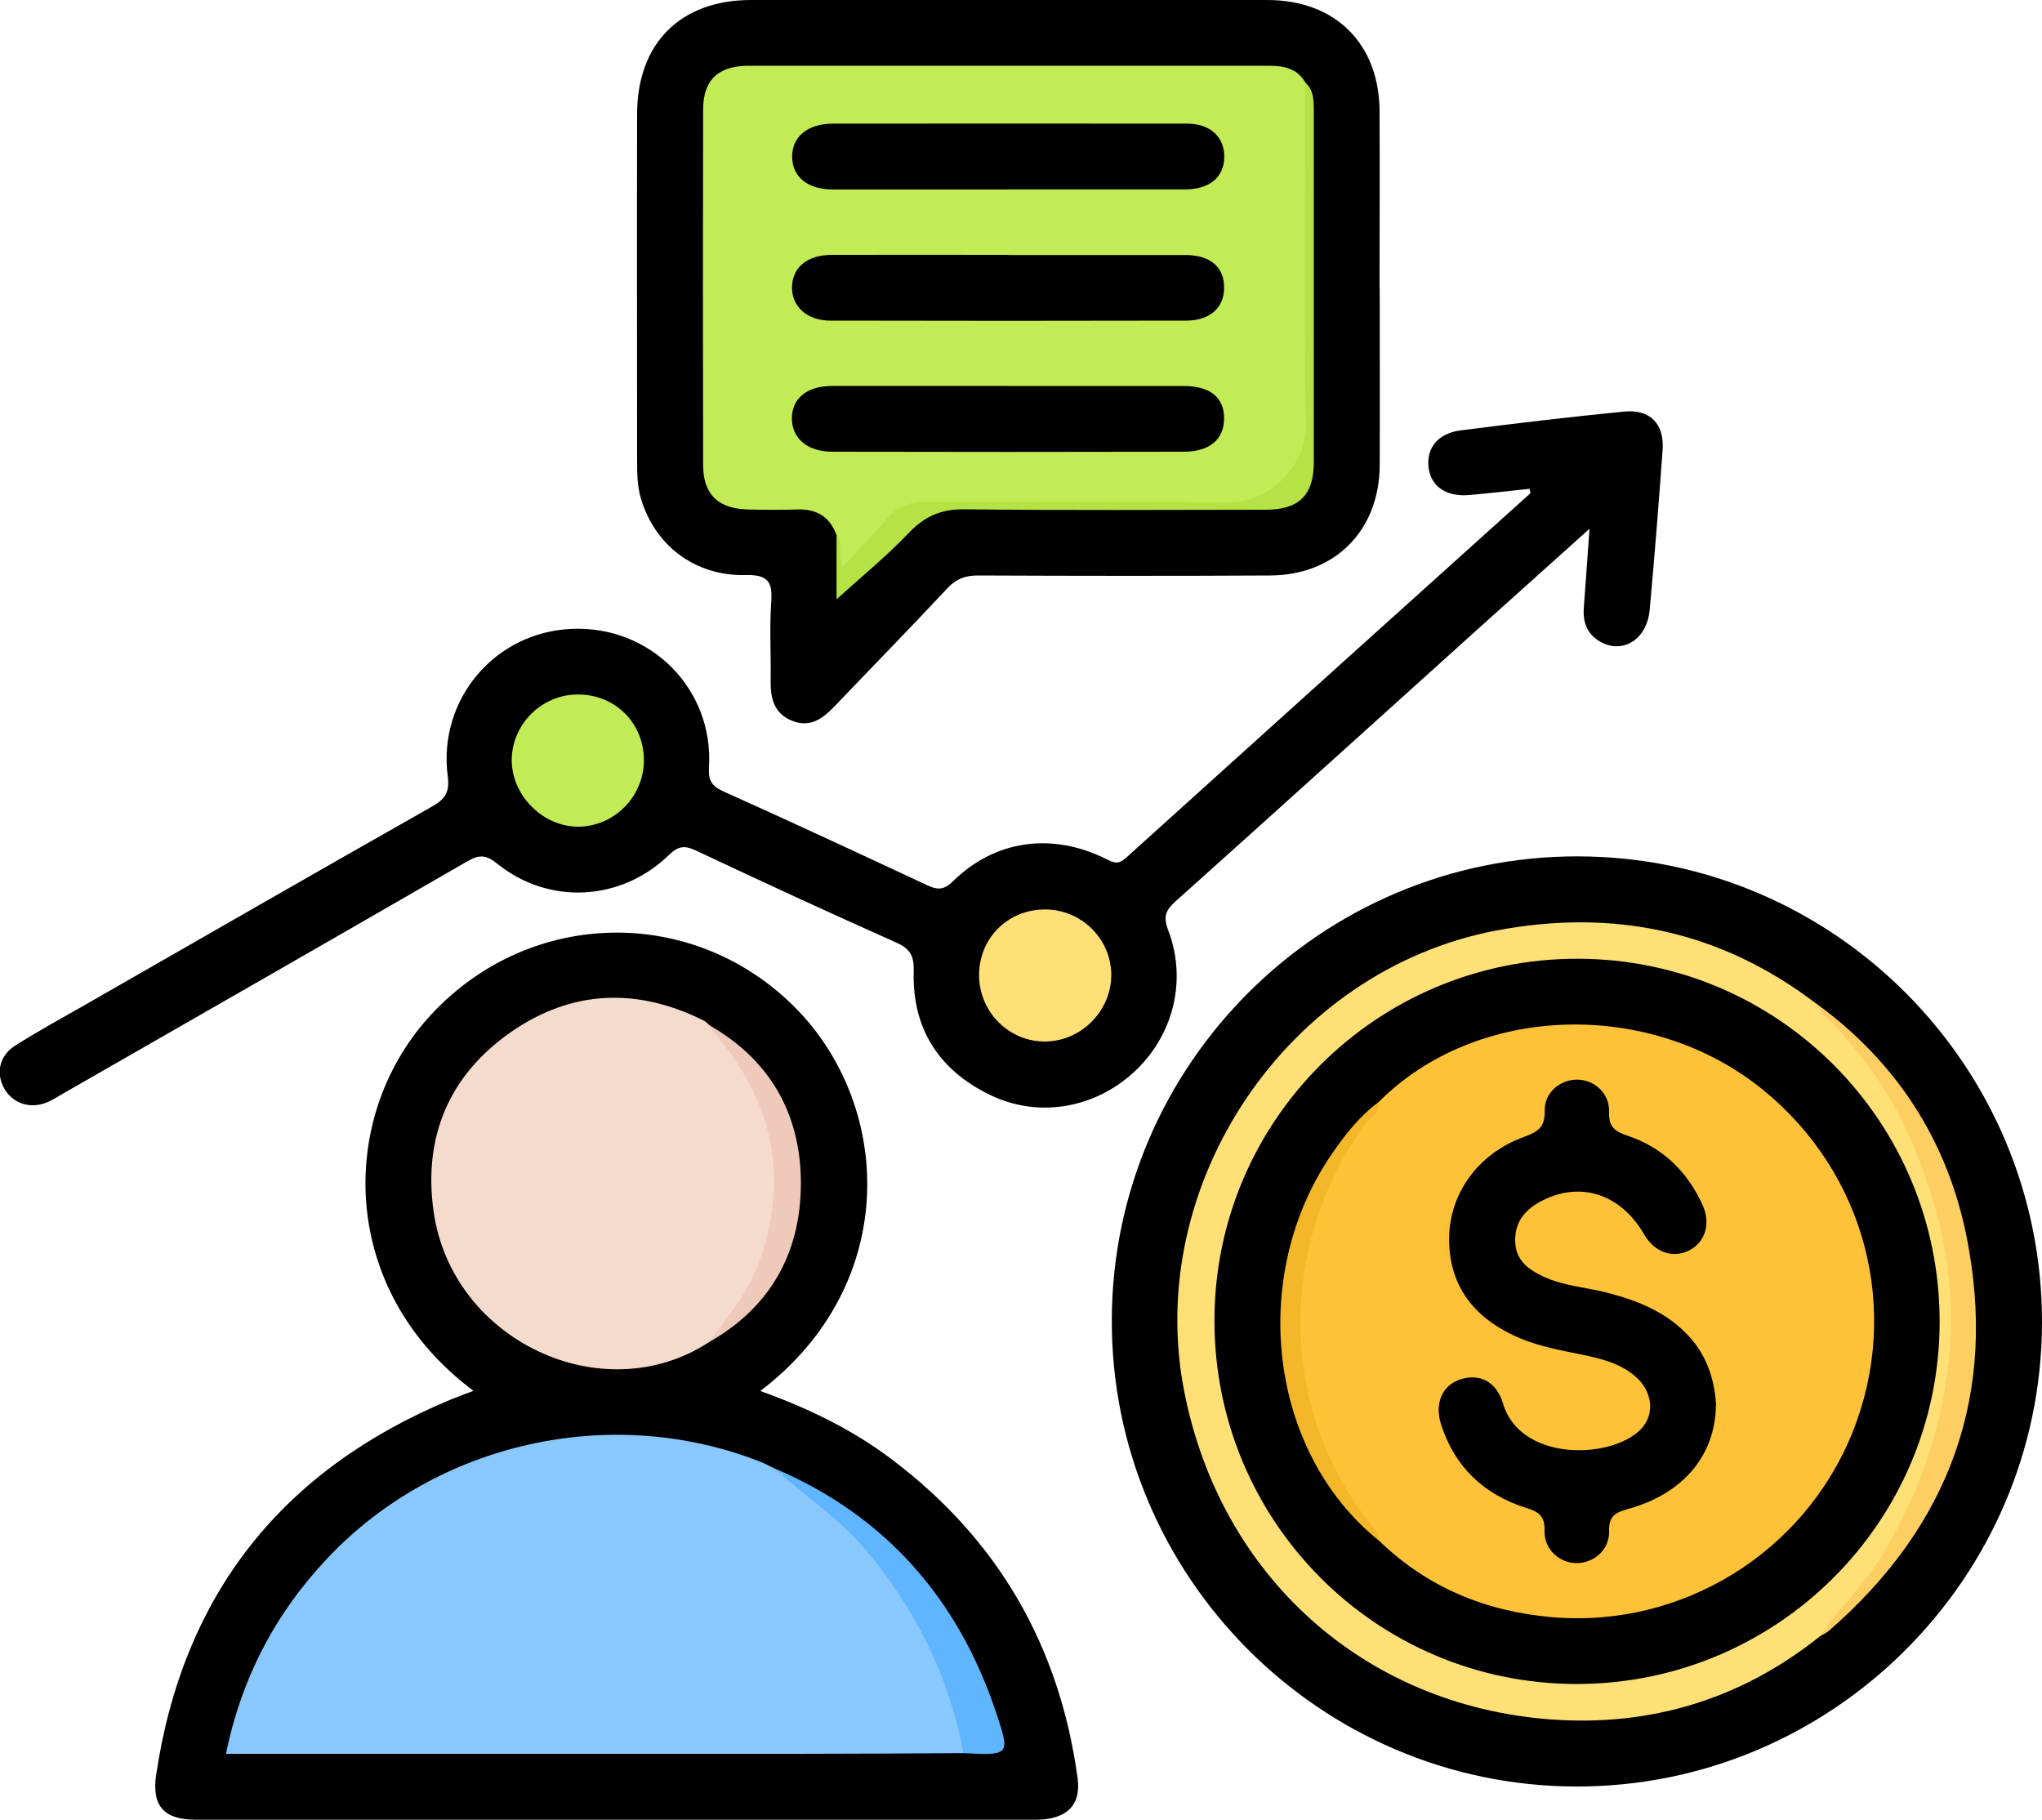 <svg xmlns="http://www.w3.org/2000/svg" id="Livello_1" viewBox="0 0 150 133.66"><defs><style>.cls-1{fill:#fec238;}.cls-1,.cls-2,.cls-3,.cls-4,.cls-5,.cls-6,.cls-7,.cls-8,.cls-9,.cls-10,.cls-11{stroke-width:0px;}.cls-2{fill:#fdcf63;}.cls-3{fill:#b5e245;}.cls-4{fill:#f5dbcc;}.cls-5{fill:#000;}.cls-6{fill:#c1ec56;}.cls-7{fill:#f3b729;}.cls-8{fill:#efcabb;}.cls-9{fill:#89c8fd;}.cls-10{fill:#60b6fe;}.cls-11{fill:#fee076;}</style></defs><path class="cls-5" d="M34.77,102.15c-9.89-7.39-9.95-19.96-3.34-27.36,7.09-7.94,19.04-8.43,26.68-1.08,7.49,7.21,8.15,20.55-2.26,28.46,3.47,1.24,6.72,2.81,9.63,5,7.84,5.9,12.36,13.74,13.68,23.45.27,1.99-.82,3.04-3.1,3.04-15.42,0-30.84,0-46.26,0-5.14,0-10.28,0-15.42,0-2.31,0-3.25-.99-2.91-3.3,1.98-13.27,9.26-22.41,21.61-27.55.51-.21,1.03-.4,1.69-.65Z"></path><path class="cls-5" d="M112.39,35.9c-1.48.15-2.96.33-4.45.46-1.7.15-2.83-.63-3-2.02-.17-1.43.68-2.52,2.37-2.73,3.99-.51,8-.99,12-1.38,1.9-.19,2.96.91,2.82,2.82-.28,3.92-.59,7.84-.95,11.75-.2,2.19-2.01,3.29-3.67,2.31-.93-.55-1.24-1.4-1.17-2.44.14-1.84.27-3.67.42-5.83-2.83,2.54-5.44,4.88-8.04,7.22-7.45,6.71-14.88,13.44-22.35,20.13-.72.64-.95,1.11-.56,2.13,1.43,3.73.35,7.83-2.57,10.48-2.91,2.64-7.02,3.33-10.54,1.61-3.74-1.82-5.7-4.87-5.58-9.06.03-1.13-.25-1.66-1.29-2.12-4.91-2.19-9.79-4.44-14.65-6.73-.84-.4-1.31-.41-2.03.29-3.54,3.43-8.84,3.71-12.65.63-.84-.68-1.35-.63-2.18-.15-9.88,5.7-19.78,11.38-29.68,17.05-.39.23-.78.48-1.19.65-1.23.51-2.52.08-3.14-1.02-.63-1.13-.36-2.42.82-3.16,1.66-1.05,3.38-1.99,5.08-2.96,8.5-4.87,17-9.76,25.53-14.59.97-.55,1.3-1.07,1.15-2.21-.74-5.67,3.48-10.62,9.14-10.84,5.77-.23,10.4,4.41,10.05,10.16-.06.96.18,1.38,1.06,1.78,4.99,2.24,9.96,4.55,14.92,6.87.75.35,1.23.43,1.94-.27,3.11-3.05,7.29-3.61,11.27-1.63.54.27.87.42,1.42-.07,9.9-8.95,19.82-17.88,29.74-26.81l-.07-.3Z"></path><path class="cls-5" d="M115.89,62.9c18.85.02,34.16,15.41,34.11,34.28-.05,18.76-15.43,34.07-34.21,34.04-18.83-.03-34.18-15.45-34.12-34.29.06-18.78,15.41-34.04,34.21-34.03Z"></path><path class="cls-5" d="M101.35,21.18c0,4.33.02,8.66,0,13-.03,4.78-3.27,8.07-8.06,8.09-7.15.04-14.31.03-21.46,0-.93,0-1.58.24-2.23.93-2.72,2.91-5.5,5.75-8.25,8.63-.88.92-1.81,1.66-3.17,1.11-1.34-.54-1.59-1.67-1.57-2.97.03-1.91-.09-3.84.04-5.74.11-1.5-.23-2.03-1.89-1.99-3.74.08-6.66-2.2-7.68-5.62-.26-.89-.28-1.79-.28-2.69,0-8.51-.02-17.03,0-25.54C46.8,3.18,49.99,0,55.16,0c12.64,0,25.29,0,37.93,0,5,0,8.23,3.21,8.25,8.18.02,4.33,0,8.66,0,13Z"></path><path class="cls-9" d="M70.77,128.77c-4.13.02-8.25.05-12.38.05-13.34,0-26.68,0-40.02,0h-1.77c1.15-5.63,3.67-10.39,7.53-14.45,8.05-8.46,20.79-11.28,31.68-7.02.37.14.72.34,1.08.51,7.36,4.22,11.51,10.82,13.84,18.75.2.68.58,1.44.04,2.17Z"></path><path class="cls-4" d="M52.04,98.61c-7.79,5.04-18.81-.13-20.18-9.57-.8-5.49,1.11-10.08,5.71-13.26,4.47-3.09,9.27-3.25,14.14-.81.13.06.23.18.34.28,6.95,5.47,6.88,17.98,0,23.35Z"></path><path class="cls-10" d="M70.77,128.77c-1.04-5.65-3.51-10.56-7.21-14.96-1.96-2.34-4.49-3.93-6.67-5.96,8.18,3.49,13.5,9.6,16.29,17.96,1.04,3.12.99,3.13-2.41,2.96Z"></path><path class="cls-8" d="M52.04,98.61c1.56-2.02,3.15-4,3.94-6.52,1.91-6.05.64-11.36-3.42-16.11-.19-.23-.35-.48-.53-.72,4.57,2.58,6.83,6.63,6.8,11.75-.03,5.05-2.27,9.06-6.8,11.6Z"></path><path class="cls-6" d="M42.44,51.01c2.76-.01,4.88,2.12,4.86,4.87-.02,2.64-2.18,4.81-4.8,4.84-2.62.02-4.93-2.3-4.91-4.93.03-2.62,2.21-4.77,4.84-4.78Z"></path><path class="cls-11" d="M76.81,66.8c2.69.02,4.88,2.25,4.82,4.92-.06,2.6-2.25,4.76-4.85,4.78-2.67.02-4.86-2.18-4.86-4.88,0-2.73,2.14-4.84,4.88-4.82Z"></path><path class="cls-11" d="M133.71,120.17c-5.8,4.65-12.49,6.67-19.83,6.12-13.74-1.04-24.24-10.56-26.89-24.09-2.99-15.28,7.6-30.94,22.91-33.85,8.59-1.63,16.47,0,23.49,5.35,13.26,11.57,14.11,33.68.31,46.47Z"></path><path class="cls-2" d="M133.71,120.17c1.39-2.13,3.32-3.86,4.63-6.07,2.55-4.28,4.18-8.8,4.77-13.8.72-6.11-.56-11.77-3.03-17.22-1.31-2.88-3.17-5.46-5.34-7.78-.47-.51-1.12-.87-1.34-1.6,5.87,4.26,9.61,10.01,11.04,17.04,2.35,11.58-1.17,21.29-10.09,29.04-.19.16-.42.26-.63.39Z"></path><path class="cls-6" d="M61.45,39.32c-.48-1.37-1.47-1.95-2.9-1.9-1.21.04-2.42.03-3.62,0-2.17-.05-3.28-1.11-3.28-3.26-.02-8.71-.02-17.41,0-26.12,0-2.16,1.11-3.2,3.31-3.21,12.73,0,25.47,0,38.2,0,1.1,0,2.11.16,2.72,1.22.34.65.3,1.36.3,2.07,0,7.8-.11,15.61.05,23.41.06,3.2-2.88,5.73-5.75,5.69-6.75-.1-13.5.05-20.24-.07-2.64-.05-4.71.71-6.25,2.86-.06.08-.13.16-.19.23-.57.62-1.07,1.71-1.94,1.42-.71-.24-.15-1.36-.31-2.06-.02-.1-.06-.19-.09-.29Z"></path><path class="cls-3" d="M61.45,39.32c.56.64.02,1.47.45,2.3,1.12-1.2,2.24-2.32,3.26-3.53.78-.92,1.67-1.24,2.89-1.23,7.3.05,14.61-.04,21.92.06,3.14.04,6.04-2.46,5.96-5.93-.18-8.31-.06-16.62-.06-24.94.69.61.63,1.43.64,2.23,0,8.55,0,17.11,0,25.66,0,2.42-1.07,3.49-3.51,3.5-7.4.01-14.79.05-22.19-.03-1.71-.02-2.91.53-4.08,1.76-1.66,1.74-3.54,3.27-5.28,4.85v-4.7Z"></path><path class="cls-5" d="M115.89,70.42c14.76.02,26.64,11.97,26.59,26.75-.05,14.67-11.98,26.53-26.68,26.52-14.74-.01-26.63-11.98-26.59-26.76.04-14.67,11.98-26.53,26.69-26.51Z"></path><path class="cls-5" d="M74.09,28.35c4.28,0,8.55,0,12.83,0,1.96,0,3,.83,3,2.37,0,1.54-1.05,2.46-2.97,2.46-8.6.02-17.21.02-25.81,0-1.86,0-3-1.02-2.97-2.5.03-1.44,1.12-2.32,2.93-2.33,4.33-.01,8.65,0,12.98,0Z"></path><path class="cls-5" d="M74.08,18.73c4.33,0,8.66,0,12.98,0,1.83,0,2.85.87,2.86,2.36.02,1.5-1.03,2.46-2.8,2.46-8.71.02-17.41.02-26.12,0-1.72,0-2.85-1.04-2.82-2.47.03-1.45,1.12-2.35,2.91-2.36,4.33-.01,8.66,0,12.98,0Z"></path><path class="cls-5" d="M74.03,13.92c-4.28,0-8.55,0-12.83,0-1.88,0-3.01-.93-3.01-2.42,0-1.48,1.15-2.42,3.02-2.42,8.66,0,17.31-.01,25.97,0,1.75,0,2.79,1,2.75,2.5-.04,1.44-1.06,2.29-2.76,2.33-.3,0-.6,0-.91,0-4.08,0-8.15,0-12.23,0Z"></path><path class="cls-1" d="M101.28,80.94c7.17-7.21,19.91-7.62,28.19-.92,7.57,6.13,10.21,16.22,6.61,25.19-3.55,8.83-12.52,14.4-22.09,13.57-4.84-.42-9.15-2.18-12.69-5.62-1.38-1.78-2.87-3.48-3.81-5.58-3.62-8.06-3.06-15.85,1.3-23.44.68-1.18,1.84-1.99,2.49-3.2Z"></path><path class="cls-7" d="M101.28,80.94c.11.8-.61,1.09-.98,1.6-6.4,8.83-6.53,20.97.6,29.68.23.28.43.55.39.94-8.08-6.49-9.65-19.41-3.43-28.44.97-1.41,2.02-2.75,3.42-3.78Z"></path><path class="cls-5" d="M126.05,103.18c-.04,3.73-2.41,6.53-6.44,7.65-.96.27-1.44.52-1.41,1.65.03,1.33-1.07,2.29-2.31,2.33-1.28.04-2.47-.97-2.43-2.36.03-1.12-.44-1.41-1.37-1.7-3.07-.97-5.21-2.98-6.22-6.08-.52-1.58.07-2.92,1.39-3.35,1.39-.46,2.66.13,3.14,1.75,1.27,4.3,7.91,4.13,10.1,1.94,1.11-1.11.91-2.86-.45-3.98-1.12-.93-2.5-1.25-3.89-1.54-1.48-.3-2.96-.57-4.37-1.14-3.57-1.46-5.38-3.97-5.34-7.44.04-3.27,2.14-6.19,5.49-7.4,1.01-.37,1.56-.7,1.53-1.92-.04-1.31,1.11-2.28,2.34-2.29,1.28-.02,2.44.99,2.39,2.39-.04,1.12.46,1.42,1.36,1.73,2.57.86,4.38,2.62,5.5,5.07.64,1.39.19,2.78-1.01,3.37-1.22.59-2.53.11-3.3-1.23-1.69-2.91-4.62-3.88-7.43-2.46-1.19.6-2.03,1.48-2.02,2.93,0,1.44.94,2.14,2.09,2.67,1.48.69,3.11.78,4.67,1.18,2.33.6,4.49,1.48,6.13,3.34,1.29,1.47,1.77,3.24,1.87,4.89Z"></path></svg>